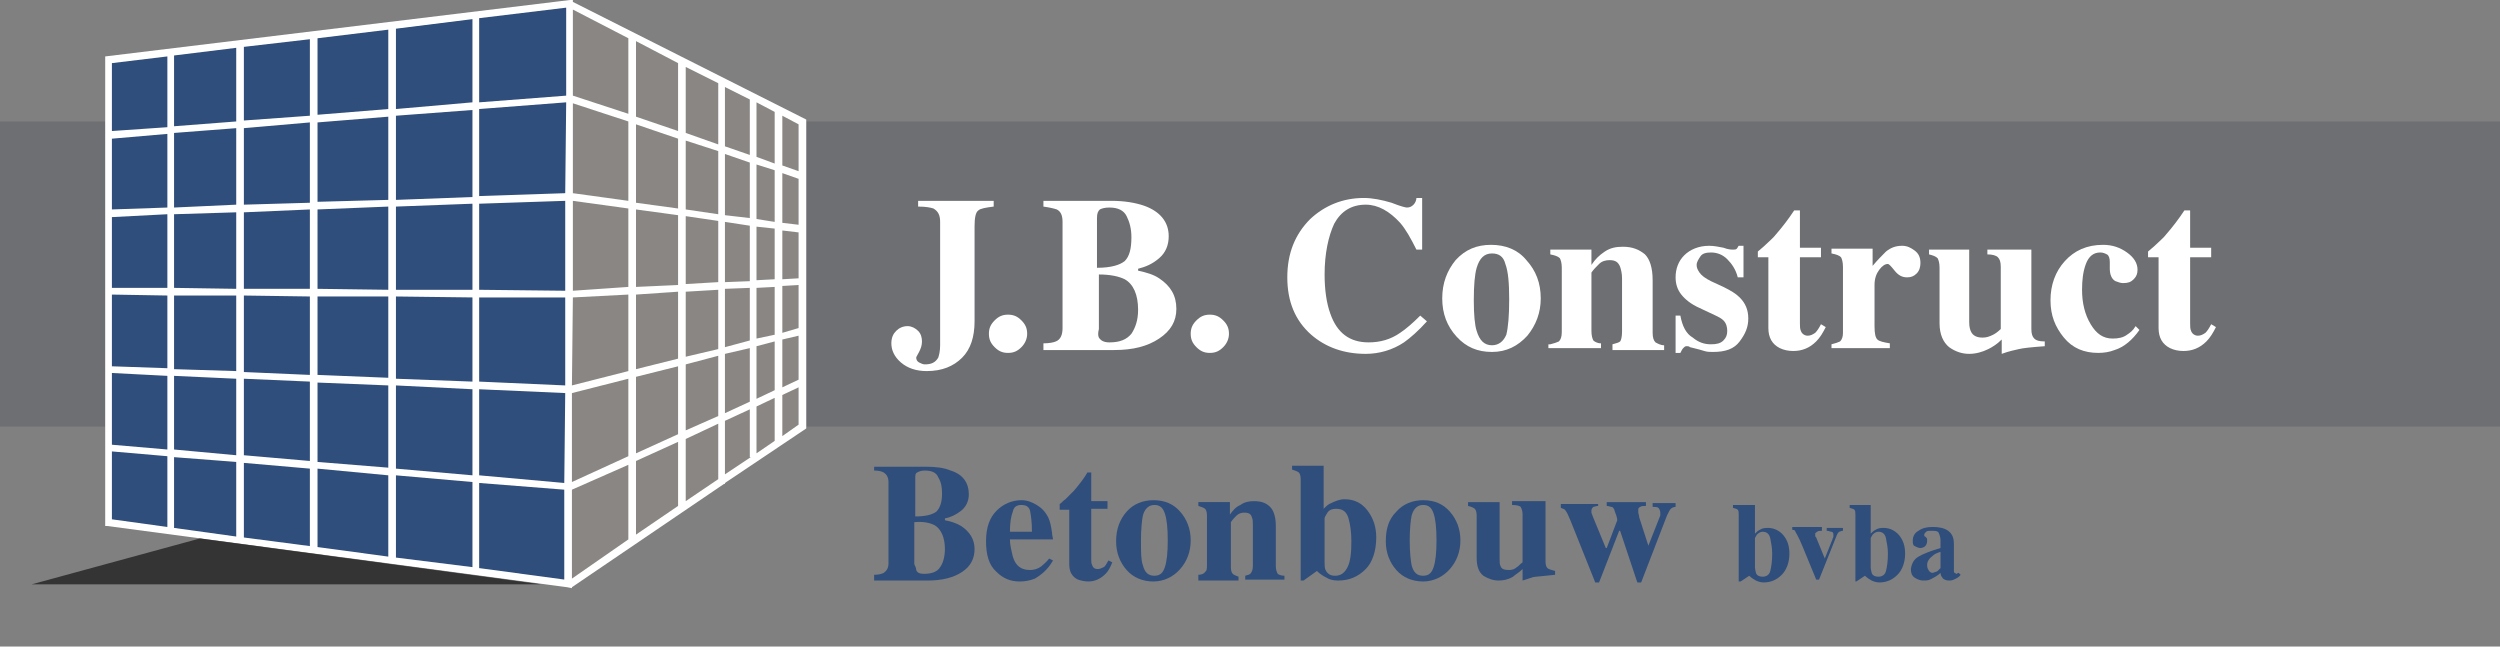 <?xml version="1.0" encoding="utf-8"?>
<!-- Generator: Adobe Illustrator 26.3.1, SVG Export Plug-In . SVG Version: 6.00 Build 0)  -->
<svg version="1.1" id="Laag_1" xmlns="http://www.w3.org/2000/svg" xmlns:xlink="http://www.w3.org/1999/xlink" x="0px" y="0px"
     viewBox="0 0 261.4 67.6" style="enable-background:new 0 0 261.4 67.6;" xml:space="preserve">
<rect x="0" y="0" width="261.4" height="67.6" fill="#808080" stroke="none"/>
<style type="text/css">
	.st0{fill:#6E6F72;}
	.st1{fill:#FFFFFF;}
	.st2{enable-background:new    ;}
	.st3{fill:#2F4E7C;}
	.st4{fill:#8A8683;}
	.st5{fill:#343434;}
</style>
    <path class="st0" d="M0,12.7h11v31.9H0V12.7z M84.3,12.7h177.1v31.9H84.3V12.7z"/>
    <path class="st1" d="M84.3,12.5L59.9,0.2V0h-0.3L11,5.9V55h0.2l48.1,6.4l0.5,0.1v-0.1l15.9-10.8h0.1v-0.1l8.5-5.7L84.3,12.5z"/>
    <g class="st2">
	<path class="st1" d="M103.9,21v0.6c-0.8,0.1-1.4,0.2-1.6,0.4c-0.3,0.2-0.4,0.8-0.4,1.7v9.9c0,1.6-0.4,2.9-1.3,3.8
		c-0.9,0.9-2.1,1.4-3.7,1.4c-1.1,0-2-0.3-2.7-0.9c-0.7-0.6-1-1.3-1-2c0-0.6,0.2-1,0.5-1.3c0.3-0.3,0.7-0.5,1.2-0.5
		c0.4,0,0.8,0.2,1.1,0.5c0.3,0.3,0.4,0.7,0.4,1.1c0,0.4-0.1,0.7-0.3,1.1s-0.3,0.5-0.3,0.6c0,0.2,0.1,0.4,0.3,0.5
		c0.2,0.1,0.4,0.2,0.6,0.2c0.7,0,1.1-0.2,1.4-0.7c0.1-0.3,0.2-0.7,0.2-1.3V23.2c0-0.7-0.2-1.1-0.7-1.4c-0.3-0.1-0.8-0.2-1.6-0.2V21
		H103.9z"/>
</g>
    <g class="st2">
	<path class="st1" d="M104,33.5c0.4-0.4,0.8-0.6,1.4-0.6s1,0.2,1.4,0.6c0.4,0.4,0.6,0.8,0.6,1.4c0,0.5-0.2,1-0.6,1.4
		c-0.4,0.4-0.8,0.6-1.4,0.6s-1-0.2-1.4-0.6c-0.4-0.4-0.6-0.8-0.6-1.4C103.4,34.3,103.6,33.9,104,33.5z"/>
</g>
    <g class="st2">
	<path class="st1" d="M109.1,35.9c0.6,0,1.1-0.1,1.3-0.2c0.5-0.2,0.7-0.7,0.7-1.4V23.2c0-0.7-0.2-1.1-0.6-1.3
		c-0.3-0.1-0.7-0.2-1.4-0.3V21h7.1c1.4,0,2.5,0.2,3.4,0.5c1.7,0.6,2.6,1.7,2.6,3.2c0,0.9-0.3,1.7-1,2.3c-0.7,0.6-1.4,0.9-2.2,1.1
		v0.2c0.9,0.2,1.6,0.4,2.2,0.8c1.2,0.8,1.8,1.8,1.8,3.2c0,1.3-0.6,2.3-1.8,3.1c-1.2,0.8-2.7,1.2-4.7,1.2h-7.4V35.9z M117.6,27.3
		c0.5-0.5,0.7-1.3,0.7-2.5c0-0.9-0.2-1.6-0.5-2.2c-0.3-0.6-0.9-0.9-1.8-0.9c-0.5,0-0.8,0.1-1,0.2c-0.2,0.2-0.3,0.4-0.3,0.9V28
		C116.2,28,117.1,27.7,117.6,27.3z M114.9,35.3c0.2,0.3,0.5,0.5,1.1,0.5c1.1,0,1.8-0.3,2.3-0.9c0.4-0.6,0.7-1.4,0.7-2.5
		c0-1.6-0.5-2.7-1.4-3.2c-0.6-0.3-1.5-0.5-2.7-0.5v5.7C114.8,34.8,114.8,35.1,114.9,35.3z"/>
</g>
    <g class="st2">
	<path class="st1" d="M125.1,33.5c0.4-0.4,0.8-0.6,1.4-0.6s1,0.2,1.4,0.6c0.4,0.4,0.6,0.8,0.6,1.4c0,0.5-0.2,1-0.6,1.4
		c-0.4,0.4-0.8,0.6-1.4,0.6s-1-0.2-1.4-0.6c-0.4-0.4-0.6-0.8-0.6-1.4C124.5,34.3,124.7,33.9,125.1,33.5z"/>
</g>
    <g class="st2">
	<path class="st1" d="M145.5,21.2c1,0.4,1.5,0.5,1.6,0.5c0.3,0,0.5-0.1,0.7-0.3c0.2-0.2,0.3-0.5,0.3-0.7h0.6v5.4h-0.6
		c-0.6-1.2-1.1-2.1-1.7-2.8c-1.1-1.2-2.3-1.9-3.6-1.9c-1.5,0-2.6,0.7-3.3,2c-0.6,1.3-1,3.1-1,5.3c0,1.6,0.2,3,0.6,4.1c0.7,2,2,3,4,3
		c1.2,0,2.3-0.3,3.3-1c0.6-0.4,1.3-1,2.1-1.8l0.7,0.6c-0.9,1-1.7,1.7-2.4,2.2c-1.2,0.8-2.6,1.2-4,1.2c-2.3,0-4.2-0.7-5.7-2
		c-1.7-1.5-2.5-3.5-2.5-6c0-2.5,0.8-4.5,2.4-6.1c1.5-1.4,3.4-2.2,5.6-2.2C143.5,20.7,144.5,20.9,145.5,21.2z"/>
        <path class="st1" d="M152.2,27.2c1-1.1,2.2-1.6,3.7-1.6c1.5,0,2.8,0.5,3.7,1.6c1,1.1,1.5,2.4,1.5,4c0,1.5-0.5,2.8-1.4,3.9
		c-1,1.1-2.2,1.7-3.7,1.7c-1.5,0-2.7-0.5-3.7-1.6c-1-1.1-1.5-2.4-1.5-4C150.8,29.6,151.3,28.3,152.2,27.2z M154.4,34.6
		c0.3,1,0.8,1.5,1.6,1.5c0.7,0,1.2-0.4,1.5-1.1c0.2-0.8,0.3-2,0.3-3.7c0-1.7-0.1-2.9-0.4-3.7c-0.2-0.8-0.7-1.1-1.4-1.1
		c-0.8,0-1.3,0.5-1.6,1.5c-0.2,0.7-0.3,1.8-0.3,3.4C154.1,32.9,154.2,34,154.4,34.6z"/>
        <path class="st1" d="M162.1,36c0.4-0.1,0.7-0.2,0.9-0.3c0.2-0.2,0.3-0.5,0.3-1v-6.7c0-0.5-0.1-0.8-0.2-1c-0.2-0.2-0.5-0.3-1-0.4
		v-0.5h4.3v1.6c0.4-0.6,0.8-1,1.4-1.4c0.6-0.4,1.2-0.5,1.9-0.5c1,0,1.7,0.3,2.3,0.8c0.5,0.5,0.8,1.4,0.8,2.7v5.5
		c0,0.5,0.1,0.8,0.3,1c0.2,0.1,0.5,0.3,0.9,0.3v0.5h-5.4V36c0.4-0.1,0.7-0.2,0.8-0.3s0.2-0.5,0.2-1v-5.6c0-0.5-0.1-0.9-0.2-1.2
		c-0.2-0.5-0.5-0.7-1.1-0.7c-0.4,0-0.8,0.1-1.1,0.4c-0.3,0.3-0.6,0.6-0.8,0.9v6.1c0,0.5,0.1,0.8,0.2,1c0.1,0.1,0.4,0.3,0.8,0.3v0.5
		h-5.5V36z"/>
        <path class="st1" d="M175.1,33h0.6c0.2,1.1,0.6,1.9,1.3,2.3c0.6,0.5,1.2,0.7,1.9,0.7c0.6,0,1-0.1,1.3-0.4c0.3-0.3,0.4-0.6,0.4-1
		c0-0.4-0.1-0.8-0.4-1.1c-0.2-0.2-0.4-0.3-0.8-0.5l-1.7-0.8c-0.9-0.4-1.5-0.9-1.9-1.4c-0.4-0.5-0.6-1.1-0.6-1.8
		c0-0.9,0.3-1.7,0.9-2.3s1.5-1,2.6-1c0.5,0,1,0.1,1.5,0.2c0.5,0.2,0.9,0.2,1,0.2c0.2,0,0.3,0,0.4-0.1c0.1-0.1,0.1-0.2,0.2-0.3h0.5
		V29h-0.6c-0.2-0.8-0.6-1.4-1.1-1.9c-0.5-0.5-1.1-0.7-1.7-0.7c-0.5,0-0.9,0.1-1.1,0.4c-0.2,0.3-0.4,0.6-0.4,0.9
		c0,0.3,0.1,0.5,0.3,0.8c0.2,0.3,0.6,0.6,1.2,0.9l1.3,0.6c0.8,0.4,1.3,0.7,1.7,1.1c0.6,0.6,0.9,1.3,0.9,2.2c0,0.9-0.3,1.6-0.9,2.4
		s-1.5,1.1-2.8,1.1c-0.3,0-0.6,0-0.9-0.1s-0.7-0.2-1.1-0.3l-0.4-0.1c-0.1-0.1-0.2-0.1-0.3-0.1c0,0-0.1,0-0.1,0
		c-0.1,0-0.2,0.1-0.3,0.2s-0.2,0.3-0.3,0.5h-0.5V33z"/>
        <path class="st1" d="M183.8,26.9v-0.6c0.2-0.2,0.5-0.4,0.8-0.7c0.4-0.4,0.8-0.7,1.1-1.1c0.7-0.8,1.3-1.6,1.9-2.5h0.6v3.9h2.2v1
		h-2.2v6.9c0,0.3,0,0.6,0.1,0.8c0.1,0.3,0.4,0.5,0.7,0.5c0.3,0,0.5-0.1,0.8-0.3c0.2-0.2,0.4-0.5,0.6-0.9l0.5,0.3
		c-0.3,0.6-0.6,1.1-1,1.5c-0.7,0.7-1.5,1-2.4,1c-0.5,0-1-0.1-1.4-0.3c-0.8-0.4-1.2-1.1-1.2-2.1v-7.4H183.8z"/>
        <path class="st1" d="M191.5,36c0.4-0.1,0.7-0.2,0.9-0.3c0.2-0.2,0.3-0.5,0.3-0.9l0-0.7v-6.2c0-0.5-0.1-0.8-0.2-1
		c-0.2-0.2-0.5-0.3-1-0.4v-0.5h4.3v1.8c0.5-0.6,1-1.1,1.4-1.5c0.5-0.4,1-0.6,1.7-0.6c0.5,0,0.9,0.2,1.3,0.5c0.4,0.3,0.6,0.7,0.6,1.3
		c0,0.4-0.1,0.8-0.4,1.1s-0.6,0.4-1,0.4c-0.5,0-0.9-0.2-1.3-0.7c-0.4-0.5-0.6-0.7-0.7-0.7c-0.3,0-0.6,0.2-0.9,0.6s-0.5,0.9-0.5,1.6
		v4.3c0,0.8,0.1,1.2,0.3,1.4c0.2,0.2,0.7,0.3,1.3,0.4v0.5h-6.1V36z"/>
        <path class="st1" d="M205.9,25.9v7.8c0,0.5,0.1,0.8,0.2,1c0.2,0.4,0.6,0.6,1.2,0.6c0.4,0,0.7-0.1,1.1-0.3c0.2-0.1,0.5-0.3,0.8-0.6
		v-6.5c0-0.5-0.1-0.8-0.3-1c-0.2-0.2-0.6-0.3-1.1-0.3v-0.5h4.6v8.3c0,0.5,0.1,0.8,0.3,1c0.2,0.2,0.5,0.3,1.1,0.3v0.5
		c-1.4,0.1-2.3,0.2-2.7,0.3c-0.4,0.1-1,0.2-1.8,0.5v-1.5c-0.5,0.5-1,0.8-1.4,1c-0.6,0.3-1.3,0.5-2,0.5c-0.7,0-1.4-0.2-2.1-0.7
		c-0.6-0.5-1-1.3-1-2.5v-5.8c0-0.5-0.1-0.8-0.2-1c-0.2-0.2-0.5-0.3-0.9-0.4v-0.5H205.9z"/>
        <path class="st1" d="M222.4,26.4c0.7,0.5,1.1,1.1,1.1,1.8c0,0.4-0.1,0.7-0.4,1c-0.3,0.3-0.6,0.4-1.1,0.4c-0.3,0-0.5-0.1-0.8-0.2
		c-0.4-0.2-0.6-0.7-0.6-1.3c0-0.1,0-0.2,0-0.3c0-0.1,0-0.3,0-0.4c0-0.4-0.1-0.7-0.3-0.8c-0.2-0.1-0.4-0.2-0.7-0.2
		c-0.7,0-1.2,0.4-1.5,1.2c-0.3,0.8-0.4,1.7-0.4,2.7c0,1.4,0.3,2.6,0.9,3.6s1.3,1.5,2.3,1.5c0.6,0,1.1-0.1,1.5-0.4
		c0.3-0.2,0.6-0.4,0.9-0.9l0.4,0.4c-0.7,1-1.6,1.8-2.6,2.1c-0.5,0.2-1.1,0.3-1.7,0.3c-1.5,0-2.7-0.5-3.6-1.6
		c-0.9-1.1-1.4-2.3-1.4-3.9c0-1.6,0.5-3,1.5-4.1c1-1.1,2.3-1.7,4-1.7C220.9,25.6,221.7,25.9,222.4,26.4z"/>
        <path class="st1" d="M224.6,26.9v-0.6c0.2-0.2,0.5-0.4,0.8-0.7c0.4-0.4,0.8-0.7,1.1-1.1c0.7-0.8,1.3-1.6,1.9-2.5h0.6v3.9h2.2v1
		h-2.2v6.9c0,0.3,0,0.6,0.1,0.8c0.1,0.3,0.4,0.5,0.7,0.5c0.3,0,0.5-0.1,0.8-0.3c0.2-0.2,0.4-0.5,0.6-0.9l0.5,0.3
		c-0.3,0.6-0.6,1.1-1,1.5c-0.7,0.7-1.5,1-2.4,1c-0.5,0-1-0.1-1.4-0.3c-0.8-0.4-1.2-1.1-1.2-2.1v-7.4H224.6z"/>
</g>
    <g class="st2">
	<path class="st3" d="M91.4,60.1c0.5,0,0.8-0.1,1-0.2c0.3-0.2,0.5-0.5,0.5-1v-8.5c0-0.5-0.2-0.8-0.5-1c-0.2-0.1-0.5-0.2-1-0.2v-0.4
		h5.4c1,0,1.9,0.1,2.6,0.4c1.3,0.4,1.9,1.3,1.9,2.5c0,0.7-0.3,1.3-0.8,1.7c-0.5,0.4-1.1,0.7-1.7,0.8v0.2c0.6,0.1,1.2,0.3,1.7,0.6
		c0.9,0.6,1.4,1.4,1.4,2.4c0,1-0.4,1.8-1.3,2.4c-0.9,0.6-2.1,0.9-3.6,0.9h-5.6V60.1z M97.9,53.5c0.4-0.4,0.6-1,0.6-1.9
		c0-0.7-0.1-1.2-0.4-1.7c-0.2-0.5-0.7-0.7-1.4-0.7c-0.4,0-0.6,0.1-0.8,0.2s-0.2,0.3-0.2,0.7V54C96.8,54,97.5,53.8,97.9,53.5z
		 M95.8,59.6c0.1,0.3,0.4,0.4,0.8,0.4c0.8,0,1.4-0.2,1.7-0.7c0.3-0.4,0.5-1.1,0.5-1.9c0-1.2-0.4-2.1-1.1-2.5
		c-0.4-0.2-1.1-0.4-2.1-0.3v4.4C95.7,59.2,95.8,59.4,95.8,59.6z"/>
        <path class="st3" d="M104.2,53.4c0.7-0.7,1.6-1.1,2.6-1.1c0.6,0,1.1,0.2,1.6,0.5c0.5,0.3,0.9,0.7,1.2,1.3c0.2,0.4,0.3,0.9,0.4,1.6
		c0,0.3,0.1,0.5,0.1,0.7h-4.5c0,0.7,0.2,1.3,0.3,1.8c0.3,1,0.9,1.4,1.8,1.4c0.4,0,0.8-0.1,1.2-0.4c0.2-0.2,0.5-0.4,0.8-0.8l0.4,0.2
		c-0.5,0.9-1.2,1.5-1.9,1.9c-0.5,0.2-1,0.3-1.6,0.3c-0.9,0-1.7-0.3-2.4-1c-0.8-0.7-1.1-1.8-1.1-3.2
		C103.1,55.1,103.5,54.1,104.2,53.4z M107.9,55.6c0-1-0.1-1.7-0.2-2.2c-0.1-0.4-0.4-0.6-0.9-0.6c-0.5,0-0.8,0.2-0.9,0.7
		c-0.2,0.5-0.3,1.2-0.3,2.1H107.9z"/>
        <path class="st3" d="M110.8,53.2v-0.5c0.2-0.1,0.3-0.3,0.6-0.5c0.3-0.3,0.6-0.6,0.9-0.9c0.5-0.6,1-1.2,1.4-1.9h0.4v3h1.7v0.8h-1.7
		v5.3c0,0.2,0,0.4,0.1,0.6c0.1,0.3,0.3,0.4,0.6,0.4c0.2,0,0.4-0.1,0.6-0.2s0.3-0.4,0.5-0.7l0.4,0.2c-0.2,0.5-0.4,0.9-0.7,1.2
		c-0.5,0.5-1.1,0.8-1.8,0.8c-0.4,0-0.8-0.1-1.1-0.2c-0.6-0.3-0.9-0.8-0.9-1.6v-5.7H110.8z"/>
        <path class="st3" d="M117.8,53.5c0.7-0.8,1.7-1.2,2.8-1.2c1.2,0,2.1,0.4,2.8,1.2s1.1,1.8,1.1,3c0,1.2-0.4,2.2-1.1,3
		c-0.7,0.8-1.7,1.3-2.8,1.3c-1.1,0-2.1-0.4-2.8-1.2c-0.7-0.8-1.1-1.8-1.1-3C116.7,55.3,117.1,54.3,117.8,53.5z M119.5,59.1
		c0.2,0.8,0.6,1.1,1.2,1.1c0.6,0,0.9-0.3,1.1-0.9c0.2-0.6,0.3-1.5,0.3-2.8c0-1.3-0.1-2.2-0.3-2.8c-0.2-0.6-0.5-0.9-1.1-0.9
		c-0.6,0-1,0.4-1.2,1.1c-0.1,0.5-0.2,1.4-0.2,2.6C119.3,57.7,119.3,58.6,119.5,59.1z"/>
        <path class="st3" d="M125.3,60.1c0.3,0,0.6-0.1,0.7-0.3c0.2-0.1,0.2-0.4,0.2-0.8v-5.1c0-0.4-0.1-0.6-0.2-0.7
		c-0.1-0.1-0.4-0.2-0.7-0.3v-0.4h3.3v1.3c0.3-0.4,0.6-0.8,1.1-1c0.4-0.3,0.9-0.4,1.4-0.4c0.8,0,1.3,0.2,1.7,0.6
		c0.4,0.4,0.6,1.1,0.6,2v4.2c0,0.4,0.1,0.6,0.2,0.8c0.1,0.1,0.4,0.2,0.7,0.2v0.4h-4.1v-0.4c0.3-0.1,0.5-0.1,0.6-0.3
		c0.1-0.1,0.2-0.4,0.2-0.7v-4.2c0-0.4,0-0.7-0.1-0.9c-0.1-0.4-0.4-0.5-0.8-0.5c-0.3,0-0.6,0.1-0.8,0.3s-0.4,0.4-0.6,0.7v4.7
		c0,0.4,0.1,0.6,0.2,0.7c0.1,0.1,0.3,0.2,0.6,0.3v0.4h-4.2V60.1z"/>
        <path class="st3" d="M138.4,48.7v4.5c0.3-0.3,0.5-0.5,0.8-0.6c0.4-0.2,0.9-0.4,1.4-0.4c1,0,1.8,0.4,2.4,1.2
		c0.6,0.8,0.9,1.7,0.9,2.8c0,1.4-0.4,2.6-1.1,3.3c-0.8,0.8-1.7,1.2-2.9,1.2c-0.5,0-0.9-0.1-1.2-0.3c-0.4-0.2-0.7-0.4-1-0.7l-1.4,1
		H136V50.1c0-0.4-0.1-0.6-0.2-0.7c-0.1-0.1-0.4-0.2-0.7-0.3v-0.4H138.4z M138.6,59.6c0.2,0.4,0.5,0.6,1,0.6c0.6,0,1-0.3,1.3-0.9
		s0.4-1.5,0.4-2.7c0-0.9-0.1-1.7-0.3-2.4c-0.2-0.7-0.6-1-1.3-1c-0.4,0-0.7,0.1-0.9,0.4s-0.3,0.5-0.3,0.6v4.6
		C138.5,59.1,138.5,59.4,138.6,59.6z"/>
        <path class="st3" d="M146,53.5c0.7-0.8,1.7-1.2,2.8-1.2c1.2,0,2.1,0.4,2.8,1.2s1.1,1.8,1.1,3c0,1.2-0.4,2.2-1.1,3
		c-0.7,0.8-1.7,1.3-2.8,1.3c-1.1,0-2.1-0.4-2.8-1.2c-0.7-0.8-1.1-1.8-1.1-3C144.9,55.3,145.2,54.3,146,53.5z M147.6,59.1
		c0.2,0.8,0.6,1.1,1.2,1.1c0.6,0,0.9-0.3,1.1-0.9c0.2-0.6,0.3-1.5,0.3-2.8c0-1.3-0.1-2.2-0.3-2.8c-0.2-0.6-0.5-0.9-1.1-0.9
		c-0.6,0-1,0.4-1.2,1.1c-0.1,0.5-0.2,1.4-0.2,2.6C147.4,57.7,147.5,58.6,147.6,59.1z"/>
        <path class="st3" d="M156.8,52.5v5.9c0,0.4,0,0.6,0.1,0.8c0.1,0.3,0.4,0.4,0.9,0.4c0.3,0,0.6-0.1,0.8-0.3c0.2-0.1,0.3-0.3,0.6-0.5
		v-5c0-0.4-0.1-0.6-0.2-0.8c-0.1-0.1-0.4-0.2-0.9-0.2v-0.4h3.5v6.3c0,0.4,0.1,0.6,0.2,0.7s0.4,0.2,0.8,0.3v0.4
		c-1.1,0.1-1.8,0.2-2,0.2c-0.3,0-0.7,0.2-1.4,0.4v-1.2c-0.4,0.4-0.8,0.6-1,0.8c-0.5,0.3-1,0.4-1.5,0.4c-0.6,0-1.1-0.2-1.6-0.5
		c-0.5-0.4-0.7-1-0.7-1.9v-4.4c0-0.4-0.1-0.6-0.2-0.7c-0.1-0.1-0.3-0.2-0.7-0.3v-0.4H156.8z"/>
        <path class="st3" d="M167.1,52.5v0.4c-0.2,0-0.4,0.1-0.5,0.1c-0.1,0.1-0.2,0.2-0.2,0.4c0,0.1,0,0.1,0,0.2c0,0.1,0.1,0.2,0.1,0.3
		l1.4,3.4h0.1l1.1-2.9c0,0,0-0.2-0.1-0.5s-0.2-0.5-0.2-0.6c-0.1-0.2-0.2-0.3-0.3-0.3c-0.1,0-0.3-0.1-0.5-0.1v-0.4h4.1v0.4
		c-0.2,0-0.5,0-0.6,0.1c-0.2,0.1-0.2,0.2-0.2,0.3c0,0.1,0,0.2,0,0.3c0,0.1,0.1,0.3,0.1,0.5l1,3.1h-0.1l1.3-3.3c0-0.1,0-0.1,0-0.2
		c0-0.1,0-0.1,0-0.1c0-0.2-0.1-0.4-0.2-0.5c-0.1-0.1-0.4-0.1-0.6-0.1v-0.4h2.4v0.4c-0.2,0-0.4,0.1-0.5,0.2c-0.1,0.1-0.2,0.3-0.4,0.7
		l-2.7,7h-0.4l-1.8-5.4h-0.1l-2.1,5.4h-0.4l-2.6-6.5c-0.2-0.5-0.4-0.9-0.5-1c-0.1-0.2-0.3-0.2-0.5-0.3v-0.4H167.1z"/>
</g>
    <g class="st2">
	<path class="st3" d="M183.5,52.8v3c0.2-0.2,0.3-0.3,0.5-0.4c0.3-0.2,0.6-0.2,0.9-0.2c0.6,0,1.2,0.3,1.6,0.8
		c0.4,0.5,0.6,1.1,0.6,1.9c0,0.9-0.3,1.7-0.8,2.2s-1.1,0.8-1.9,0.8c-0.3,0-0.6-0.1-0.8-0.2c-0.2-0.1-0.5-0.3-0.7-0.5l-0.9,0.6h-0.2
		v-7c0-0.2,0-0.4-0.1-0.5c-0.1-0.1-0.2-0.1-0.5-0.2v-0.3H183.5z M183.6,59.9c0.1,0.3,0.4,0.4,0.7,0.4c0.4,0,0.7-0.2,0.8-0.6
		s0.2-1,0.2-1.8c0-0.6-0.1-1.1-0.2-1.6s-0.4-0.7-0.8-0.7c-0.2,0-0.4,0.1-0.6,0.3c-0.1,0.2-0.2,0.3-0.2,0.4v3
		C183.5,59.6,183.6,59.8,183.6,59.9z"/>
        <path class="st3" d="M190.5,55.2v0.3c-0.2,0-0.4,0-0.5,0.1s-0.2,0.1-0.2,0.2c0,0,0,0.1,0,0.2c0,0.1,0,0.1,0.1,0.2l0.9,2.2h0l0.8-2
		c0-0.1,0.1-0.2,0.1-0.3s0-0.2,0-0.2c0-0.2-0.1-0.3-0.2-0.3s-0.3-0.1-0.5-0.1v-0.3h1.7v0.3c-0.2,0-0.3,0.1-0.4,0.1
		c-0.1,0.1-0.2,0.2-0.3,0.5l-1.8,4.5h-0.3l-1.4-3.4c-0.1-0.2-0.2-0.5-0.3-0.7c-0.1-0.2-0.2-0.4-0.3-0.6c-0.1-0.2-0.2-0.3-0.2-0.4
		c-0.1-0.1-0.2-0.1-0.3-0.1v-0.3H190.5z"/>
        <path class="st3" d="M195.6,52.8v3c0.2-0.2,0.3-0.3,0.5-0.4c0.3-0.2,0.6-0.2,0.9-0.2c0.6,0,1.2,0.3,1.6,0.8
		c0.4,0.5,0.6,1.1,0.6,1.9c0,0.9-0.3,1.7-0.8,2.2s-1.1,0.8-1.9,0.8c-0.3,0-0.6-0.1-0.8-0.2c-0.2-0.1-0.5-0.3-0.7-0.5l-0.9,0.6H194
		v-7c0-0.2,0-0.4-0.1-0.5c-0.1-0.1-0.2-0.1-0.5-0.2v-0.3H195.6z M195.7,59.9c0.1,0.3,0.4,0.4,0.7,0.4c0.4,0,0.7-0.2,0.8-0.6
		s0.2-1,0.2-1.8c0-0.6-0.1-1.1-0.2-1.6s-0.4-0.7-0.8-0.7c-0.2,0-0.4,0.1-0.6,0.3c-0.1,0.2-0.2,0.3-0.2,0.4v3
		C195.6,59.6,195.7,59.8,195.7,59.9z"/>
        <path class="st3" d="M200.6,58.2c0.5-0.3,1.3-0.6,2.3-0.9v-0.8c0-0.3-0.1-0.6-0.2-0.8c-0.1-0.2-0.4-0.2-0.8-0.2
		c-0.2,0-0.4,0-0.5,0.1c-0.1,0.1-0.2,0.2-0.2,0.3c0,0,0,0.1,0,0.1c0,0,0,0.1,0.1,0.1l0.1,0.1c0.1,0.1,0.1,0.1,0.1,0.2
		c0,0.1,0,0.2,0,0.2c0,0.2-0.1,0.4-0.2,0.5c-0.1,0.1-0.3,0.2-0.5,0.2c-0.2,0-0.4-0.1-0.6-0.2c-0.2-0.1-0.2-0.3-0.2-0.6
		c0-0.4,0.2-0.8,0.6-1c0.4-0.3,0.9-0.4,1.5-0.4c0.6,0,1.2,0.1,1.6,0.4c0.4,0.3,0.6,0.7,0.6,1.4v2.8c0,0.1,0,0.2,0.1,0.2
		s0.1,0.1,0.1,0.1c0,0,0.1,0,0.1,0c0,0,0.1-0.1,0.2-0.1l0.2,0.2c-0.2,0.3-0.5,0.4-0.7,0.5c-0.2,0.1-0.4,0.1-0.5,0.1
		c-0.3,0-0.6-0.1-0.7-0.3c-0.1-0.1-0.2-0.3-0.2-0.5c-0.3,0.3-0.7,0.5-1.1,0.7c-0.2,0.1-0.5,0.1-0.7,0.1c-0.3,0-0.6-0.1-0.9-0.3
		s-0.4-0.5-0.4-0.9C199.9,58.9,200.1,58.5,200.6,58.2z M202.6,59.7c0.1-0.1,0.2-0.2,0.3-0.3v-1.7c-0.3,0.1-0.6,0.2-0.8,0.4
		c-0.4,0.3-0.6,0.6-0.6,1c0,0.3,0.1,0.4,0.2,0.6c0.1,0.1,0.2,0.2,0.4,0.2C202.3,59.8,202.5,59.8,202.6,59.7z"/>
</g>
    <path class="st3" d="M49.4,2l-8,1v8.4l8-0.7V2z M49.4,31.1l-8-0.1v8.6l8,0.3V31.1z M49.4,21.3l-8,0.3v8.7h8V21.3z M40.6,40.3
	L33.2,40v8.3l7.4,0.6V40.3z M33.2,57.2l7.4,1v-8.5L33.2,49V57.2z M40.6,21.6l-7.4,0.3v8.3l7.4,0.1V21.6z M40.6,12.2l-7.4,0.6v8.3
	l7.4-0.2V12.2z M40.6,31h-7.4v8.2l7.4,0.3V31z M41.4,58.3l8,1v-8.9l-8-0.7V58.3z M50.1,59.4l8.9,1.2v-9.4l-8.9-0.7L50.1,59.4z
	 M40.6,3.1L33.2,4v8l7.4-0.6V3.1z M59.1,21l-9,0.3v9l9,0.1V21z M59.1,41.1l-9-0.4v9l8.9,0.8L59.1,41.1z M59.1,31.1h-9v8.8l9,0.4
	V31.1z M59.2,10.7l-9.1,0.7v9.1l9-0.3L59.2,10.7z M49.4,40.7l-8-0.4V49l8,0.7V40.7z M59.2,0.8l-9.1,1.1v8.8l9.1-0.7L59.2,0.8z
	 M49.4,11.5l-8,0.6v8.8l8-0.3V11.5z M24.7,22.2l-6.5,0.2v7.7l6.5,0.1V22.2z M11.7,54.3l5.8,0.8v-7.4l-5.8-0.5L11.7,54.3z M24.7,5
	l-6.5,0.8v7.4l6.5-0.5V5z M24.7,13.4l-6.5,0.5v7.8l6.5-0.3V13.4z M17.5,39.3L11.7,39v7.5l5.8,0.5V39.3z M17.5,5.9l-5.8,0.7v7.1
	l5.8-0.4V5.9z M17.5,30.9l-5.8-0.1v7.5l5.8,0.2V30.9z M17.5,14l-5.8,0.5v7.4l5.8-0.2V14z M32.4,39.9l-6.9-0.3v8l6.9,0.6V39.9z
	 M17.5,22.4l-5.8,0.3v7.4h5.8V22.4z M32.4,31l-6.9-0.1v8l6.9,0.3V31z M32.4,21.9l-6.9,0.3v8h6.9V21.9z M24.7,30.9h-6.5v7.7l6.5,0.2
	V30.9z M25.5,56.2l6.9,0.9V49l-6.9-0.6L25.5,56.2z M32.4,12.8l-6.9,0.6v8l6.9-0.2V12.8z M18.2,55.2l6.5,0.9v-7.8l-6.5-0.5V55.2z
	 M24.7,39.6l-6.5-0.3V47l6.5,0.6V39.6z M32.4,4.1l-6.9,0.8v7.7l6.9-0.5V4.1z"/>
    <path class="st4" d="M75.8,22.5l2.6,0.3V17l-2.6-0.9V22.5z M81,11.7l-1.9-1v5.7l1.9,0.7V11.7z M81,23.9l-1.9-0.2v5.6l1.9-0.1V23.9z
	 M81,17.8l-1.9-0.6v5.7l1.9,0.3V17.8z M75.8,43.2l2.6-1.2v-5.6L75.8,37V43.2z M75.8,36.3l2.6-0.7v-5.5l-2.6,0.1V36.3z M75.8,49.6
	l2.7-1.8h-0.1v-5L75.8,44V49.6z M75.8,29.5l2.6-0.1v-5.8l-2.6-0.4V29.5z M78.4,10.4l-2.6-1.3v6.2l2.6,0.9V10.4z M81.8,45.6l1.7-1.2
	v-3.9l-1.7,0.8V45.6z M83.5,24.3l-1.7-0.2v5.1l1.7-0.1V24.3z M81,30l-1.9,0.1v5.3L81,35V30z M83.5,35.1l-1.7,0.4v5l1.7-0.8V35.1z
	 M83.5,29.8l-1.7,0.1v4.9l1.7-0.5V29.8z M81,35.7l-1.9,0.5v5.5l1.9-0.9V35.7z M79.1,47.4l1.9-1.3v-4.5l-1.9,0.9V47.4z M83.5,18.7
	l-1.7-0.6v5.2l1.7,0.2V18.7z M83.5,13l-1.7-0.9v5.2l1.7,0.6V13z M75.1,15.8l-3.4-1.1v7.2l3.4,0.5V15.8z M59.8,60.5l5.9-4.1v-7.8
	l-5.9,2.6L59.8,60.5z M75.1,37.2l-3.4,0.9V45l3.4-1.5V37.2z M65.7,39.6l-5.9,1.5v9.3l5.9-2.7V39.6z M70.9,6.6l-4.4-2.3v7.9l4.4,1.5
	V6.6z M65.7,30.8l-5.8,0.3l-0.1,9.2l5.9-1.5V30.8z M65.7,4l-5.8-3v9l5.8,1.9V4z M65.7,12.7l-5.8-1.9v9.4l5.8,0.8V12.7z M65.7,21.8
	L59.9,21v9.4l5.8-0.4V21.8z M70.9,14.5L66.5,13v8.2l4.4,0.6L70.9,14.5z M75.1,30.3l-3.4,0.2v6.8l3.4-0.8V30.3z M75.1,8.7L71.7,7v6.9
	l3.4,1.2L75.1,8.7z M75.1,23.1l-3.4-0.5v7.1l3.4-0.2V23.1z M71.7,52.4l3.4-2.3v-5.8l-3.4,1.6V52.4z M70.9,30.5l-4.4,0.3v7.8l4.4-1.1
	V30.5z M70.9,22.5l-4.4-0.6V30l4.4-0.2V22.5z M70.9,38.3l-4.4,1.1v8l4.4-2V38.3z M66.5,55.9l4.4-3v-6.7l-4.4,2V55.9z"/>
    <path class="st5" d="M20.9,56.3L3.3,61.1h53.3L20.9,56.3z"/>
</svg>
